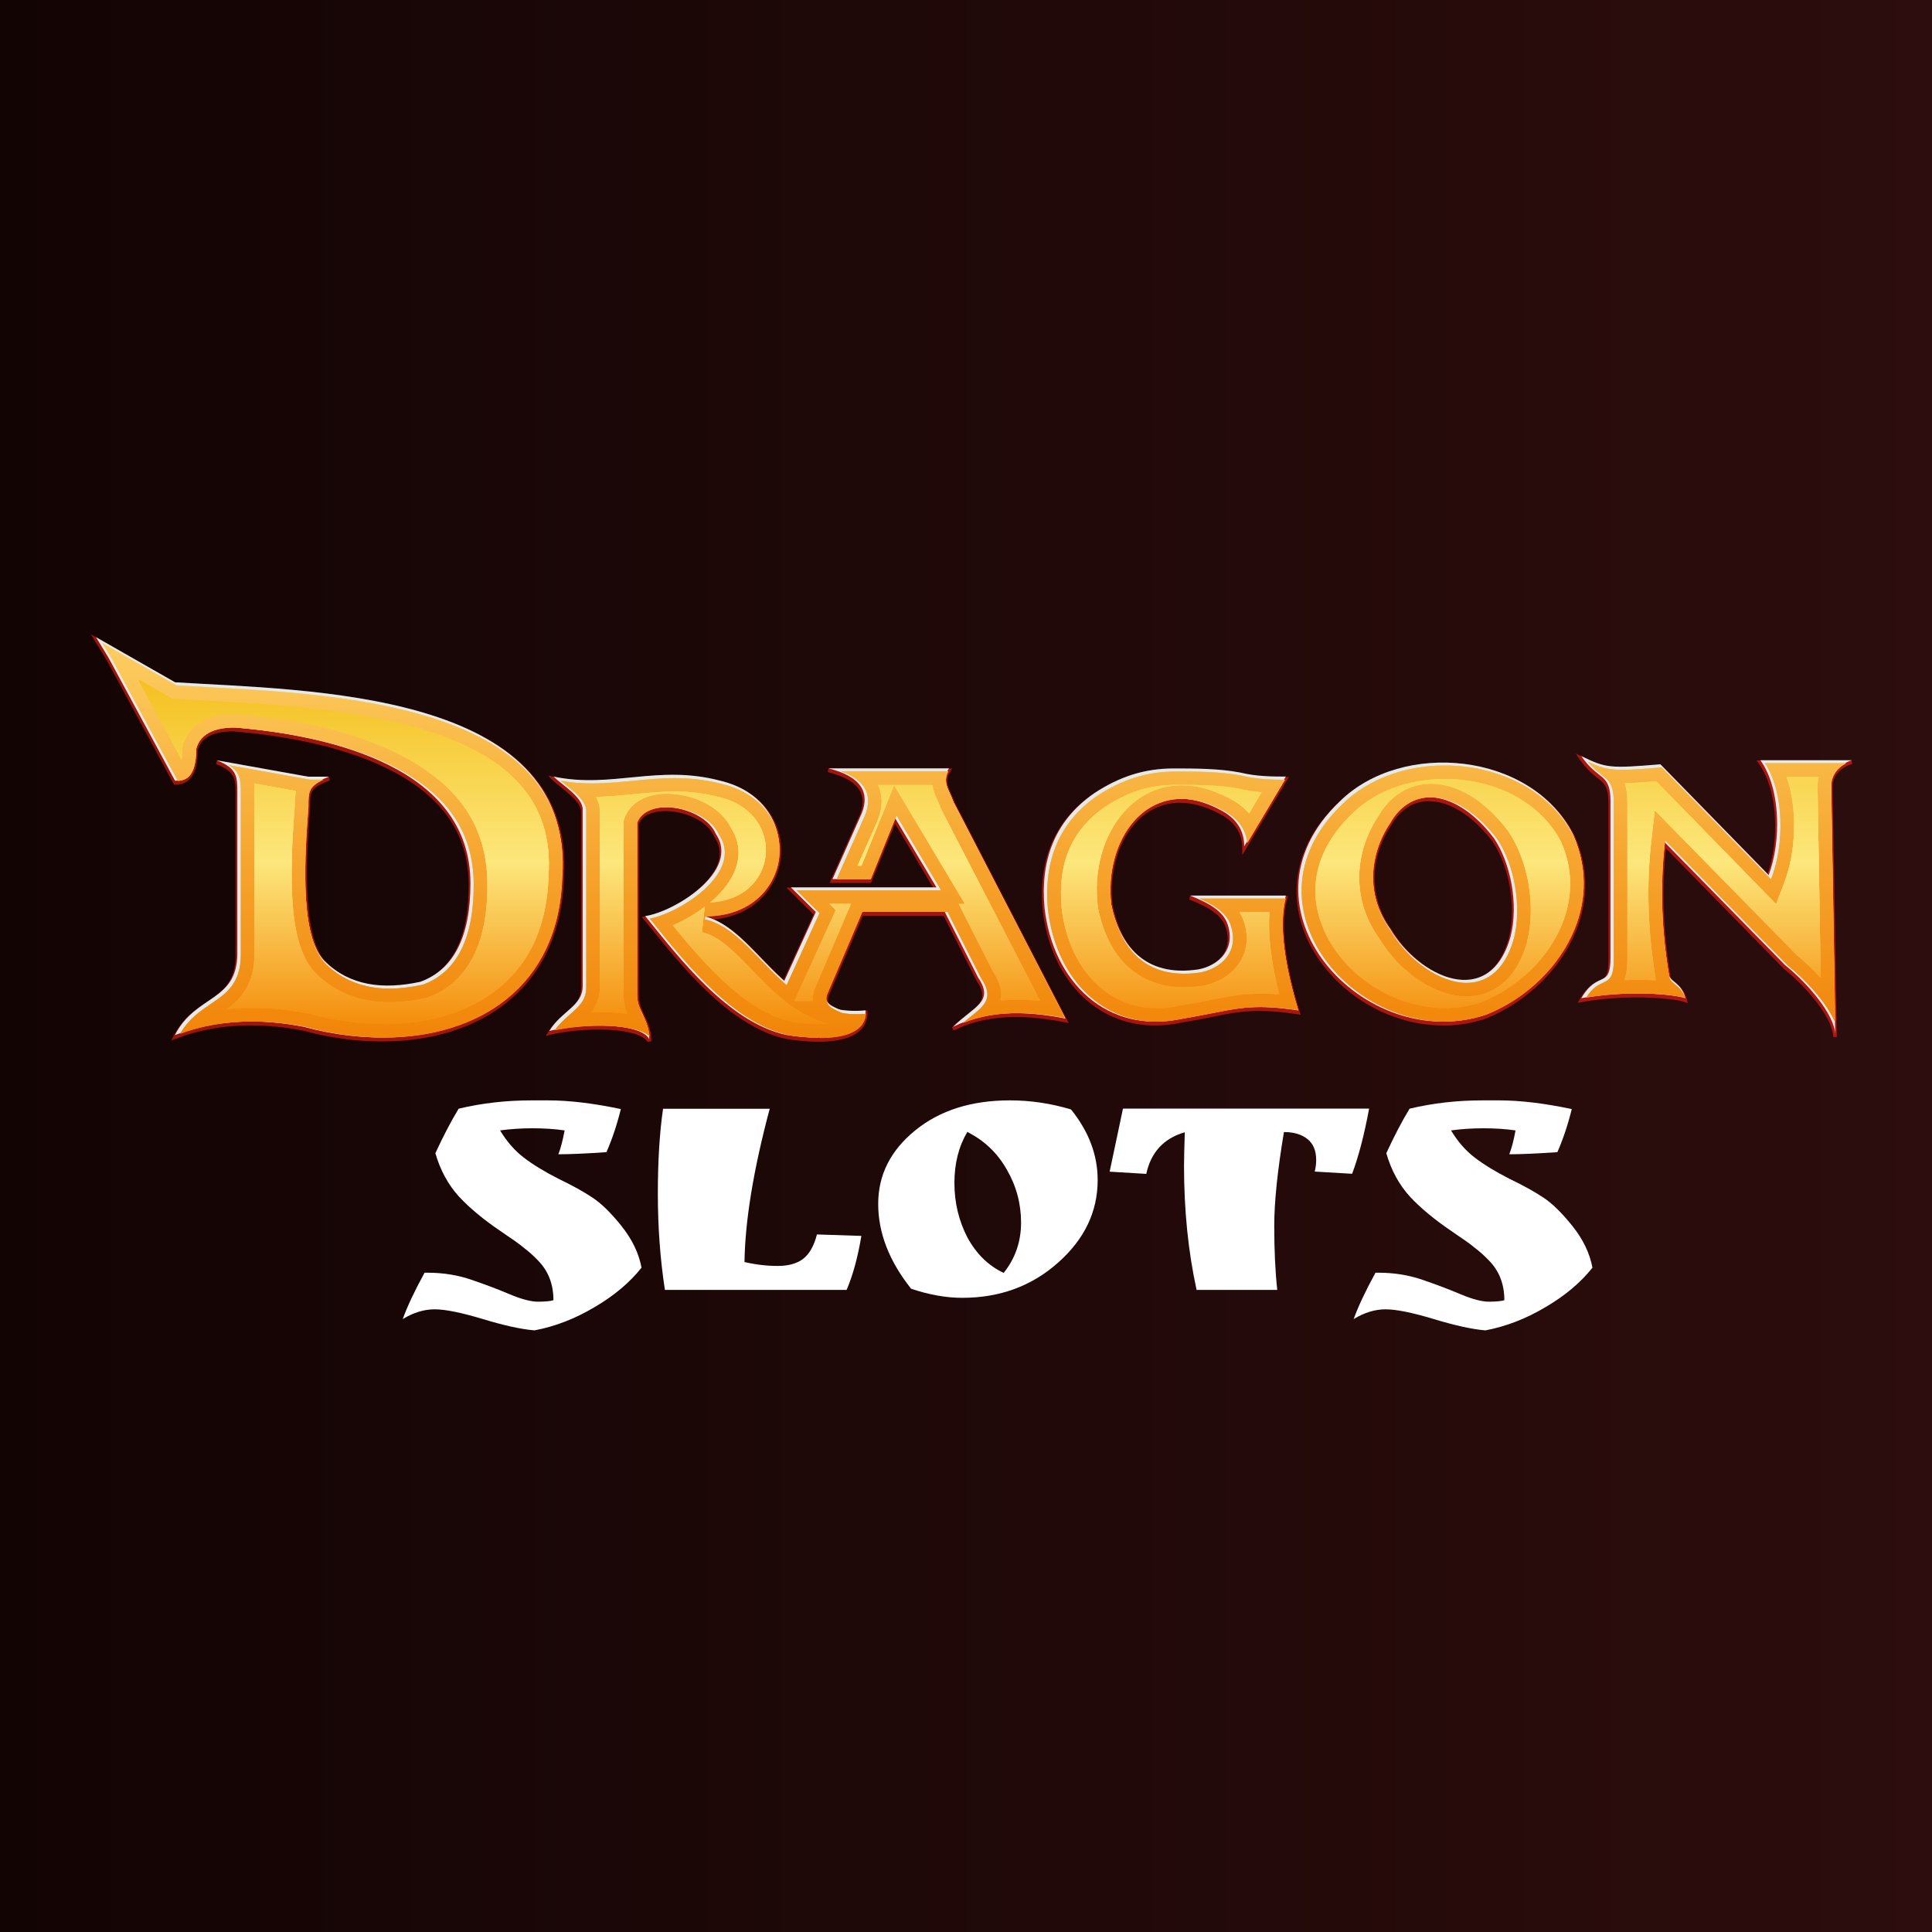 <?xml version="1.0" encoding="UTF-8"?><svg id="uuid-ad9ad867-5adf-419a-80d5-4458cb4c1966" xmlns="http://www.w3.org/2000/svg" xmlns:xlink="http://www.w3.org/1999/xlink" viewBox="0 0 200 200"><rect x="0" y="0" width="200" height="200" fill="#808080" stroke="none"/><defs><style>.uuid-02f73e50-aed5-46c5-8c91-9f90879e24ed{fill:none;}.uuid-1f5eda31-0ac8-456c-8e24-eb59180ed8b1{mix-blend-mode:color-burn;}.uuid-21ef70c2-c667-433b-a1d0-cb9d651ee968{fill:url(#uuid-a0f2fa82-321b-412d-8910-593af3e46c93);}.uuid-414c7dd9-2336-4e5f-92ef-eeabb968add5{fill:url(#uuid-d2402adc-4d84-4a72-a4cb-02346e897a99);}.uuid-e74e50fc-296f-4bbb-93ce-2cfe5186e43d{clip-path:url(#uuid-c67f45e1-1640-4415-9781-459e61b9b732);}.uuid-25297b3c-70a7-4357-b32f-eeb7b31d157a{fill:url(#uuid-83fd98b0-8574-425c-8dce-2ce01b9bcadd);}.uuid-3f983150-0af6-4e47-b1af-716793bfb7c4{fill:url(#uuid-2717942b-2f16-4267-9c99-007f83dc68f4);}.uuid-2901c44e-e119-44bf-a48b-f33ba3142881{fill:url(#uuid-771ed6b7-affe-4a43-bb6b-c22d6cfc15a8);}.uuid-a9d9432d-3767-499a-8e55-868f825576fd{fill:url(#uuid-6420ea41-ddcb-422c-a258-3d06fbae71f0);}.uuid-dba41bf0-644d-4e13-af78-1edd7bc18225{fill:url(#uuid-ea16b32c-2e7a-4e9c-a542-d51f8cd9d097);}.uuid-93f6a814-4774-4d14-b2dc-84e30e8470f8{fill:url(#uuid-11b086ea-2f8b-4896-b04d-598004257792);}.uuid-a3681efa-7175-4149-98cf-26ee19bf2096{fill:url(#uuid-893bfc21-4eb2-49a5-8ff3-70d02ae88a60);}.uuid-3e1dfe1e-711e-4931-9c3e-0e4c907effea{fill:url(#uuid-c6fcba0f-9448-4ab3-980b-a217e4ed8ebe);}.uuid-b3126b74-4be8-4b4c-94ca-19827e60a7a9{fill:url(#uuid-373234b8-ed70-4b50-ab1d-65e42fe71a15);}.uuid-7de5f03f-5de6-445e-a146-542efe279702{fill:url(#uuid-2617443a-c809-4fa7-b0ac-594e51ecd6f2);}.uuid-5d7d8ae9-4f7e-449f-b143-455c84f53f4f{isolation:isolate;}.uuid-8332ed68-8942-45a2-a78e-6a5c4619ae9d{fill:url(#uuid-8248bf05-dd26-45b9-b86f-b305f65e07b3);}.uuid-9ee3d6d9-17ec-42da-ae1a-fac76c392b6d{fill:url(#uuid-ebd7d313-96b9-4516-b46e-3e3baebba6a3);}.uuid-6af558c1-1b63-4177-af00-89ecc33f28af{fill:url(#uuid-6df4b4ae-9835-4a5c-a9fd-6922a1114360);}.uuid-10251fe0-f8dd-474a-bcb2-73386d1a6a21{fill:url(#uuid-f0fac9a2-a828-44c2-98be-261a816f6790);}.uuid-4c9f9c54-5c00-4dde-94e7-4bdfea15d434{fill:url(#uuid-91b66192-db33-4bf4-b656-1e10fa33d771);}.uuid-0200ac90-4d57-4032-8a75-315a28f5e0cb{fill:url(#uuid-13f50cf4-5189-4871-8d54-e03162000dd1);}.uuid-ec2f0f64-cbf3-4a43-b39c-c9a12266df13{fill:url(#uuid-4163be43-a9f8-452b-ac07-d3d5a1475d76);}.uuid-aa40efda-6dce-4eee-a295-afe23764f78d{fill:#fff;}.uuid-d0ae620f-419f-4071-9e4c-0f7a32419884{fill:#e4eaea;}.uuid-d3bc17f7-84d5-4910-9c00-bc809e35ed0e{fill:url(#uuid-9ec2ca90-abad-4274-a5f9-0580708a4f65);}.uuid-df0d2df0-2163-46f1-99a2-5ae3efd66805{fill:url(#uuid-1ed8c43d-09c7-47a4-9537-35146b9ae769);}.uuid-8625b3da-83d9-47d0-b77f-a91fe6923ee1{fill:url(#uuid-b561d28a-8c76-4a4b-90c6-068dcbdc666e);}.uuid-76decfe7-fc65-425d-b882-f996bbc06f7f{fill:#1d1d1e;fill-rule:evenodd;}.uuid-d61bfe35-1cfb-4db6-b103-a10cc224d366{fill:url(#uuid-cf0a02c2-db37-4cfe-87c1-1044b6f59d2c);}.uuid-0b75d0e2-041b-4c09-a64c-289d7f0bd571{fill:url(#uuid-c306c87d-9028-4ffb-a00a-b246c76f53b6);}.uuid-99c4c9b8-84e4-4032-9564-c9e62d53c181{fill:url(#uuid-d8ffacb1-56df-4e4e-a501-4ecabe510aed);}.uuid-33fba32d-414c-4f58-94ec-960ffe32daa4{fill:url(#uuid-cce3bc89-ad70-4f38-9968-b17bc75f1a46);}.uuid-07f84fb2-bd9f-449e-a34f-44a8707190b8{fill:url(#uuid-f9ce14e9-1066-46c7-a5cc-961ed173f7f9);}.uuid-ede929db-8f84-4fd4-a381-21daedac0841{fill:url(#uuid-2f7a1d3b-c4d4-4cfb-b5c0-0722e11a1757);}.uuid-b77f41ce-62c3-4c83-9b8e-89dbbce0f84e{fill:url(#uuid-1182748d-5e7b-4cf3-aa00-10c276c2b457);}.uuid-cf5cffd1-48c4-44ee-8a1f-472e98685d83{fill:url(#uuid-fbff458d-9b43-42d2-8f91-2b61d5434acf);}.uuid-6e584411-f171-49ab-8137-b39891275841{fill:url(#uuid-b87f914d-9b58-43fe-a088-b85faccb84ed);}.uuid-65db9021-38ad-4874-a772-f4cb0f58e7e2{fill:url(#uuid-9095f724-d41f-4a90-8294-c76798b5e7f5);}.uuid-9c37e4a5-7d86-411b-8a4a-46772f4415b7{fill:url(#uuid-83c2a957-c045-46ac-9c65-8cf7cbadb896);}.uuid-0a813731-5477-4ccf-a5d7-ade8d96e8ace{fill:url(#uuid-2ef5545b-c4a4-4c53-bf8a-93272c3ca991);}.uuid-275a7863-1b55-461a-924e-22dd09572b6f{fill:url(#uuid-bdecc51b-83eb-4eba-9d62-de9d15c584f1);}.uuid-bf7ab5de-7536-4dfb-b5e0-a78aa13187e8{clip-path:url(#uuid-c80689db-f4b9-4c60-b952-c8f45db8a4e2);}.uuid-140a3dfe-b2ce-4be3-99ec-1de188f48cfe{fill:url(#uuid-cd86bbc1-7cdd-421f-9e0f-084bcf2c4ee1);}.uuid-371e473d-6f2c-4361-9196-94c657603076{fill:url(#uuid-12853619-9239-4b81-8ae5-9dfe19c22897);}</style><linearGradient id="uuid-a0f2fa82-321b-412d-8910-593af3e46c93" x1="0" y1="100" x2="200" y2="100" gradientTransform="translate(0 200) scale(1 -1)" gradientUnits="userSpaceOnUse"><stop offset="0" stop-color="#130404"/><stop offset="1" stop-color="#2d0d0d"/></linearGradient><clipPath id="uuid-c80689db-f4b9-4c60-b952-c8f45db8a4e2"><rect class="uuid-02f73e50-aed5-46c5-8c91-9f90879e24ed" width="200" height="200"/></clipPath><clipPath id="uuid-c67f45e1-1640-4415-9781-459e61b9b732"><rect class="uuid-02f73e50-aed5-46c5-8c91-9f90879e24ed" x="2" y="64.69" width="208" height="74.63"/></clipPath><linearGradient id="uuid-b87f914d-9b58-43fe-a088-b85faccb84ed" x1="9.4" y1="90.87" x2="225.43" y2="90.87" gradientTransform="translate(0 2)" gradientUnits="userSpaceOnUse"><stop offset="0" stop-color="#9e1409"/><stop offset="1" stop-color="#b31512"/></linearGradient><linearGradient id="uuid-b561d28a-8c76-4a4b-90c6-068dcbdc666e" x1="9.4" y1="90.57" x2="225.43" y2="90.57" gradientTransform="translate(0 2)" gradientUnits="userSpaceOnUse"><stop offset="0" stop-color="#9e1409"/><stop offset="1" stop-color="#b31512"/></linearGradient><linearGradient id="uuid-ebd7d313-96b9-4516-b46e-3e3baebba6a3" x1="9.4" y1="90.68" x2="225.43" y2="90.68" gradientTransform="translate(0 2)" gradientUnits="userSpaceOnUse"><stop offset="0" stop-color="#9e1409"/><stop offset="1" stop-color="#b31512"/></linearGradient><linearGradient id="uuid-2617443a-c809-4fa7-b0ac-594e51ecd6f2" x1="9.4" y1="92.06" x2="225.43" y2="92.06" gradientTransform="translate(0 2)" gradientUnits="userSpaceOnUse"><stop offset="0" stop-color="#9e1409"/><stop offset="1" stop-color="#b31512"/></linearGradient><linearGradient id="uuid-2717942b-2f16-4267-9c99-007f83dc68f4" x1="9.41" y1="84.73" x2="225.44" y2="84.73" gradientTransform="translate(0 2)" gradientUnits="userSpaceOnUse"><stop offset="0" stop-color="#9e1409"/><stop offset="1" stop-color="#b31512"/></linearGradient><linearGradient id="uuid-d2402adc-4d84-4a72-a4cb-02346e897a99" x1="9.4" y1="91.11" x2="225.43" y2="91.11" gradientTransform="translate(0 2)" gradientUnits="userSpaceOnUse"><stop offset="0" stop-color="#9e1409"/><stop offset="1" stop-color="#b31512"/></linearGradient><linearGradient id="uuid-893bfc21-4eb2-49a5-8ff3-70d02ae88a60" x1="121.39" y1="59.51" x2="121.39" y2="111.72" gradientTransform="translate(0 2)" gradientUnits="userSpaceOnUse"><stop offset="0" stop-color="#ffdf75"/><stop offset="1" stop-color="#f07e00"/></linearGradient><linearGradient id="uuid-ea16b32c-2e7a-4e9c-a542-d51f8cd9d097" x1="149.35" y1="59.51" x2="149.35" y2="111.72" gradientTransform="translate(0 2)" gradientUnits="userSpaceOnUse"><stop offset="0" stop-color="#ffdf75"/><stop offset="1" stop-color="#f07e00"/></linearGradient><linearGradient id="uuid-8248bf05-dd26-45b9-b86f-b305f65e07b3" x1="177.66" y1="59.51" x2="177.66" y2="111.72" gradientTransform="translate(0 2)" gradientUnits="userSpaceOnUse"><stop offset="0" stop-color="#ffdf75"/><stop offset="1" stop-color="#f07e00"/></linearGradient><linearGradient id="uuid-6420ea41-ddcb-422c-a258-3d06fbae71f0" x1="73.53" y1="59.51" x2="73.53" y2="111.72" gradientTransform="translate(0 2)" gradientUnits="userSpaceOnUse"><stop offset="0" stop-color="#ffdf75"/><stop offset="1" stop-color="#f07e00"/></linearGradient><linearGradient id="uuid-bdecc51b-83eb-4eba-9d62-de9d15c584f1" x1="34.42" y1="59.51" x2="34.42" y2="111.72" gradientTransform="translate(0 2)" gradientUnits="userSpaceOnUse"><stop offset="0" stop-color="#ffdf75"/><stop offset="1" stop-color="#f07e00"/></linearGradient><linearGradient id="uuid-fbff458d-9b43-42d2-8f91-2b61d5434acf" x1="94.8" y1="59.51" x2="94.8" y2="111.72" gradientTransform="translate(0 2)" gradientUnits="userSpaceOnUse"><stop offset="0" stop-color="#ffdf75"/><stop offset="1" stop-color="#f07e00"/></linearGradient><linearGradient id="uuid-11b086ea-2f8b-4896-b04d-598004257792" x1="121.39" y1="55.01" x2="121.39" y2="108.92" gradientTransform="translate(0 2)" gradientUnits="userSpaceOnUse"><stop offset="0" stop-color="#ffdf75"/><stop offset="1" stop-color="#f07e00"/></linearGradient><linearGradient id="uuid-f0fac9a2-a828-44c2-98be-261a816f6790" x1="149.35" y1="55.01" x2="149.35" y2="108.92" gradientTransform="translate(0 2)" gradientUnits="userSpaceOnUse"><stop offset="0" stop-color="#ffdf75"/><stop offset="1" stop-color="#f07e00"/></linearGradient><linearGradient id="uuid-83fd98b0-8574-425c-8dce-2ce01b9bcadd" x1="177.66" y1="55.01" x2="177.66" y2="108.92" gradientTransform="translate(0 2)" gradientUnits="userSpaceOnUse"><stop offset="0" stop-color="#ffdf75"/><stop offset="1" stop-color="#f07e00"/></linearGradient><linearGradient id="uuid-1182748d-5e7b-4cf3-aa00-10c276c2b457" x1="73.53" y1="55.01" x2="73.53" y2="108.92" gradientTransform="translate(0 2)" gradientUnits="userSpaceOnUse"><stop offset="0" stop-color="#ffdf75"/><stop offset="1" stop-color="#f07e00"/></linearGradient><linearGradient id="uuid-13f50cf4-5189-4871-8d54-e03162000dd1" x1="34.42" y1="55.01" x2="34.42" y2="108.92" gradientTransform="translate(0 2)" gradientUnits="userSpaceOnUse"><stop offset="0" stop-color="#ffdf75"/><stop offset="1" stop-color="#f07e00"/></linearGradient><linearGradient id="uuid-cd86bbc1-7cdd-421f-9e0f-084bcf2c4ee1" x1="94.8" y1="55.01" x2="94.8" y2="108.92" gradientTransform="translate(0 2)" gradientUnits="userSpaceOnUse"><stop offset="0" stop-color="#ffdf75"/><stop offset="1" stop-color="#f07e00"/></linearGradient><linearGradient id="uuid-d8ffacb1-56df-4e4e-a501-4ecabe510aed" x1="121.13" y1="64.54" x2="121.13" y2="105.07" gradientTransform="translate(0 2)" gradientUnits="userSpaceOnUse"><stop offset="0" stop-color="#f3b90d"/><stop offset=".56" stop-color="#fce77c"/><stop offset="1" stop-color="#f48806"/></linearGradient><linearGradient id="uuid-cf0a02c2-db37-4cfe-87c1-1044b6f59d2c" x1="149.35" y1="64.54" x2="149.35" y2="105.07" gradientTransform="translate(0 2)" gradientUnits="userSpaceOnUse"><stop offset="0" stop-color="#f3b90d"/><stop offset=".56" stop-color="#fce77c"/><stop offset="1" stop-color="#f48806"/></linearGradient><linearGradient id="uuid-12853619-9239-4b81-8ae5-9dfe19c22897" x1="178.31" y1="64.54" x2="178.31" y2="105.07" gradientTransform="translate(0 2)" gradientUnits="userSpaceOnUse"><stop offset="0" stop-color="#f3b90d"/><stop offset=".56" stop-color="#fce77c"/><stop offset="1" stop-color="#f48806"/></linearGradient><linearGradient id="uuid-2ef5545b-c4a4-4c53-bf8a-93272c3ca991" x1="73.51" y1="64.54" x2="73.51" y2="105.07" gradientTransform="translate(0 2)" gradientUnits="userSpaceOnUse"><stop offset="0" stop-color="#f3b90d"/><stop offset=".56" stop-color="#fce77c"/><stop offset="1" stop-color="#f48806"/></linearGradient><linearGradient id="uuid-2f7a1d3b-c4d4-4cfb-b5c0-0722e11a1757" x1="35.57" y1="64.54" x2="35.57" y2="105.07" gradientTransform="translate(0 2)" gradientUnits="userSpaceOnUse"><stop offset="0" stop-color="#f3b90d"/><stop offset=".56" stop-color="#fce77c"/><stop offset="1" stop-color="#f48806"/></linearGradient><linearGradient id="uuid-c306c87d-9028-4ffb-a00a-b246c76f53b6" x1="94.96" y1="64.54" x2="94.96" y2="105.07" gradientTransform="translate(0 2)" gradientUnits="userSpaceOnUse"><stop offset="0" stop-color="#f3b90d"/><stop offset=".56" stop-color="#fce77c"/><stop offset="1" stop-color="#f48806"/></linearGradient><linearGradient id="uuid-f9ce14e9-1066-46c7-a5cc-961ed173f7f9" x1="121.13" y1="64.54" x2="121.13" y2="105.07" gradientTransform="translate(0 2)" gradientUnits="userSpaceOnUse"><stop offset="0" stop-color="#f3b90d"/><stop offset=".56" stop-color="#fce77c"/><stop offset="1" stop-color="#f48806"/></linearGradient><linearGradient id="uuid-6df4b4ae-9835-4a5c-a9fd-6922a1114360" x1="149.35" y1="64.54" x2="149.35" y2="105.07" gradientTransform="translate(0 2)" gradientUnits="userSpaceOnUse"><stop offset="0" stop-color="#f3b90d"/><stop offset=".56" stop-color="#fce77c"/><stop offset="1" stop-color="#f48806"/></linearGradient><linearGradient id="uuid-771ed6b7-affe-4a43-bb6b-c22d6cfc15a8" x1="178.31" y1="64.54" x2="178.31" y2="105.07" gradientTransform="translate(0 2)" gradientUnits="userSpaceOnUse"><stop offset="0" stop-color="#f3b90d"/><stop offset=".56" stop-color="#fce77c"/><stop offset="1" stop-color="#f48806"/></linearGradient><linearGradient id="uuid-1ed8c43d-09c7-47a4-9537-35146b9ae769" x1="73.51" y1="64.54" x2="73.51" y2="105.07" gradientTransform="translate(0 2)" gradientUnits="userSpaceOnUse"><stop offset="0" stop-color="#f3b90d"/><stop offset=".56" stop-color="#fce77c"/><stop offset="1" stop-color="#f48806"/></linearGradient><linearGradient id="uuid-4163be43-a9f8-452b-ac07-d3d5a1475d76" x1="35.57" y1="64.54" x2="35.57" y2="105.07" gradientTransform="translate(0 2)" gradientUnits="userSpaceOnUse"><stop offset="0" stop-color="#f3b90d"/><stop offset=".56" stop-color="#fce77c"/><stop offset="1" stop-color="#f48806"/></linearGradient><linearGradient id="uuid-9ec2ca90-abad-4274-a5f9-0580708a4f65" x1="94.96" y1="64.54" x2="94.96" y2="105.07" gradientTransform="translate(0 2)" gradientUnits="userSpaceOnUse"><stop offset="0" stop-color="#f3b90d"/><stop offset=".56" stop-color="#fce77c"/><stop offset="1" stop-color="#f48806"/></linearGradient><linearGradient id="uuid-83c2a957-c045-46ac-9c65-8cf7cbadb896" x1="121.13" y1="64.54" x2="121.13" y2="105.07" gradientTransform="translate(0 2)" gradientUnits="userSpaceOnUse"><stop offset="0" stop-color="#f3b90d"/><stop offset=".56" stop-color="#fce77c"/><stop offset="1" stop-color="#f48806"/></linearGradient><linearGradient id="uuid-cce3bc89-ad70-4f38-9968-b17bc75f1a46" x1="149.35" y1="64.54" x2="149.35" y2="105.07" gradientTransform="translate(0 2)" gradientUnits="userSpaceOnUse"><stop offset="0" stop-color="#f3b90d"/><stop offset=".56" stop-color="#fce77c"/><stop offset="1" stop-color="#f48806"/></linearGradient><linearGradient id="uuid-c6fcba0f-9448-4ab3-980b-a217e4ed8ebe" x1="178.31" y1="64.54" x2="178.31" y2="105.07" gradientTransform="translate(0 2)" gradientUnits="userSpaceOnUse"><stop offset="0" stop-color="#f3b90d"/><stop offset=".56" stop-color="#fce77c"/><stop offset="1" stop-color="#f48806"/></linearGradient><linearGradient id="uuid-91b66192-db33-4bf4-b656-1e10fa33d771" x1="73.51" y1="64.54" x2="73.51" y2="105.07" gradientTransform="translate(0 2)" gradientUnits="userSpaceOnUse"><stop offset="0" stop-color="#f3b90d"/><stop offset=".56" stop-color="#fce77c"/><stop offset="1" stop-color="#f48806"/></linearGradient><linearGradient id="uuid-373234b8-ed70-4b50-ab1d-65e42fe71a15" x1="35.57" y1="64.54" x2="35.57" y2="105.07" gradientTransform="translate(0 2)" gradientUnits="userSpaceOnUse"><stop offset="0" stop-color="#f3b90d"/><stop offset=".56" stop-color="#fce77c"/><stop offset="1" stop-color="#f48806"/></linearGradient><linearGradient id="uuid-9095f724-d41f-4a90-8294-c76798b5e7f5" x1="94.96" y1="64.54" x2="94.96" y2="105.07" gradientTransform="translate(0 2)" gradientUnits="userSpaceOnUse"><stop offset="0" stop-color="#f3b90d"/><stop offset=".56" stop-color="#fce77c"/><stop offset="1" stop-color="#f48806"/></linearGradient></defs><g class="uuid-5d7d8ae9-4f7e-449f-b143-455c84f53f4f"><g id="uuid-97ba8a1d-5545-41a0-a7fa-5de92fcd69e0"><rect class="uuid-21ef70c2-c667-433b-a1d0-cb9d651ee968" width="200" height="200"/><g class="uuid-bf7ab5de-7536-4dfb-b5e0-a78aa13187e8"><g class="uuid-e74e50fc-296f-4bbb-93ce-2cfe5186e43d"><path class="uuid-76decfe7-fc65-425d-b882-f996bbc06f7f" d="M126.22,83.8c1.72.85,2.58,2.12,2.58,3.82l4.31-7.22c-1.29,0-3.02,0-4.74-.42-2.15-.42-4.74-.42-6.89-.42-3.02,0-5.6.85-8.18,2.55-4.31,2.97-5.6,7.22-5.17,11.89.86,7.64,6.46,13.16,14.21,11.46,5.17-.85,6.46-1.7,12.06-.85-1.29-4.25-2.15-8.92-1.29-11.89h-9.91c2.15.85,3.45,1.7,3.88,2.97.86,2.55-.86,4.25-3.02,4.67-5.6.85-8.18-2.55-9.04-6.79-.86-6.79,3.88-13.59,11.2-9.77h0Z"/><path class="uuid-76decfe7-fc65-425d-b882-f996bbc06f7f" d="M138.71,82.95c-11.63,11.04,2.58,26.33,15.07,22.08,7.32-2.97,12.49-11.04,9.05-18.68-4.31-8.49-17.66-9.77-24.12-3.4ZM143.88,96.11c-2.15-2.97-2.58-7.22,0-11.04,2.15-3.82,6.89-3.4,10.77,1.7,1.72,2.55,2.58,6.79,1.72,10.19-2.15,7.64-9.48,4.25-12.49-.85h0Z"/><path class="uuid-76decfe7-fc65-425d-b882-f996bbc06f7f" d="M171.88,79.12c-5.17.42-5.6.42-8.18-.85,1.72,2.55,3.02,1.7,3.02,4.67v16.14c0,3.4-1.29,1.27-3.02,4.25,4.74-.85,9.48-.42,10.77,0-.43-1.7-1.72-1.7-1.72-2.55-.86-5.1-.86-9.77-.43-13.59l12.49,12.74c2.15,1.7,5.17,5.1,5.17,7.22l-.43-25.9c0-1.27.86-2.12,2.15-2.55h-9.47c2.15,2.97,2.15,8.49.86,11.89l-11.2-11.46h-.01Z"/><path class="uuid-76decfe7-fc65-425d-b882-f996bbc06f7f" d="M65.93,85.07c.86-2.55,6.89-1.7,8.18,1.27,2.58,3.82-4.31,8.07-7.32,8.49,3.45,4.25,8.61,11.04,14.64,12.31,2.58.42,8.18.85,8.18-2.55-8.61.85-11.2-8.49-16.8-9.77,9.48,0,10.77-11.89,1.72-14.01-6.46-1.7-11.2.85-17.23-.42.86.85,3.02,2.12,3.02,3.4v18.26c0,2.12-2.15,2.55-3.45,4.67,3.45-.85,9.48-.85,10.34.85,0-2.12-1.29-2.97-1.29-4.67v-17.83h.01Z"/><path class="uuid-76decfe7-fc65-425d-b882-f996bbc06f7f" d="M31.47,106.3c12.49,3.4,26.27-.85,26.7-15.71,1.29-19.11-26.27-19.11-40.05-19.96l-8.18-4.67,1.29,2.12,6.89,12.74c1.29,0,2.15-.85,2.15-3.4.43-1.7,2.15-2.12,3.88-2.12,10.34.85,24.55,4.25,24.55,16.14,0,5.52-1.72,8.92-5.17,10.19-3.88.85-7.32.42-9.91-2.12-2.58-2.55-2.15-10.62-1.72-16.14,0-1.7,0-2.12,2.15-2.97h-2.15l-9.48-1.7c2.15.85,2.15,1.7,2.15,3.4v16.56c0,5.1-4.31,4.25-6.46,8.49,4.31-1.7,9.04-1.7,13.35-.85h0Z"/><path class="uuid-76decfe7-fc65-425d-b882-f996bbc06f7f" d="M92.63,84.64l4.31,7.22h-15.07l2.58,2.55-3.88,8.49-1.72,2.12h9.04c-1.29-.85-3.02-.85-2.15-2.55l3.45-8.07h8.61l3.45,6.79c1.72,2.55-.43,2.97-2.58,5.1,3.45-1.7,7.32-1.7,11.63-.85l-11.63-22.5c-.43-1.27-1.29-2.12-.43-3.4h-12.49c3.45.85,4.31,2.55,3.45,4.67l-3.02,6.79h3.88l2.58-6.37h0Z"/><rect class="uuid-02f73e50-aed5-46c5-8c91-9f90879e24ed" x="5.05" y="61.89" width="192.24" height="51.66"/><rect class="uuid-02f73e50-aed5-46c5-8c91-9f90879e24ed" x="8.6" y="64.22" width="179.94" height="45.44"/><path class="uuid-6e584411-f171-49ab-8137-b39891275841" d="M119.59,106.16c-3.08,0-5.83-1.19-7.95-3.43-2.01-2.13-3.32-5.15-3.7-8.51-.49-5.27,1.28-9.32,5.25-12.06,2.68-1.76,5.31-2.58,8.29-2.58,2.12,0,4.76,0,6.93.43h0c1.7.42,3.43.42,4.69.42h.33l-4.83,8.09v-.69c0-1.64-.81-2.83-2.48-3.65-1.38-.72-2.72-1.08-3.97-1.08-1.79,0-3.4.74-4.66,2.15-1.82,2.04-2.7,5.3-2.29,8.51.63,3.09,2.39,6.77,7.2,6.77.51,0,1.06-.04,1.62-.13,1.21-.24,2.19-.87,2.69-1.73.45-.77.51-1.7.17-2.7-.38-1.13-1.47-1.95-3.77-2.86l.07-.36h10.16l-.07.24c-.93,3.19.19,8.17,1.29,11.78l.09.28-.3-.05c-1.57-.24-2.84-.35-3.99-.35-1.78,0-3.1.26-4.93.63-.88.18-1.87.37-3.07.57-.95.21-1.89.31-2.79.31h.02Z"/><path class="uuid-8625b3da-83d9-47d0-b77f-a91fe6923ee1" d="M149.38,106.16c-2.98,0-6.05-.97-8.66-2.72-2.55-1.72-4.55-4.11-5.61-6.72-.91-2.22-1.13-4.57-.64-6.8.54-2.49,1.93-4.81,4.12-6.88,2.62-2.58,6.55-4.06,10.78-4.06,2.83,0,5.57.65,7.93,1.88,2.53,1.32,4.5,3.27,5.7,5.63h0c1.43,3.18,1.48,6.61.14,9.91-1.6,3.94-5.07,7.31-9.29,9.03h0c-1.44.49-2.94.74-4.47.74h.01ZM147.94,82.93c-1.62,0-3,.87-3.89,2.45h0c-2.34,3.47-2.34,7.61,0,10.84h0c1.8,3.04,4.98,5.25,7.56,5.25,2.2,0,3.78-1.5,4.58-4.34.8-3.17.09-7.39-1.69-10.03-2.01-2.64-4.4-4.16-6.56-4.16h0Z"/><path class="uuid-9ee3d6d9-17ec-42da-ae1a-fac76c392b6d" d="M189.77,107.29c-.07-2.09-3.08-5.41-5.1-7h0l-12.22-12.47c-.44,4.21-.27,8.74.47,13.14v.04c0,.28.17.43.51.71.4.33.96.79,1.21,1.8l.08.33-.33-.11c-.7-.23-2.56-.48-4.96-.48-1.96,0-3.93.17-5.71.49l-.4.07.2-.35c.8-1.37,1.52-1.71,2.05-1.95.61-.28.94-.43.94-2.2v-16.14c0-1.73-.42-2.07-1.19-2.68-.5-.39-1.11-.88-1.79-1.89l-.4-.59.64.31c1.6.79,2.35,1.08,3.99,1.08.94,0,2.18-.1,4.09-.25h.09l11.05,11.3c1.17-3.35,1.14-8.56-.94-11.43l-.21-.3h9.84l.06.36c-.92.3-2.02.96-2.02,2.37l.43,25.82v.08h-.38v-.07h0Z"/><path class="uuid-7de5f03f-5de6-445e-a146-542efe279702" d="M67.05,107.88c-.41-.8-2.36-1.3-5.11-1.3-1.74,0-3.61.21-5.01.55l-.44.11.24-.39c.54-.89,1.23-1.49,1.84-2.02.88-.77,1.58-1.38,1.58-2.56v-18.26c0-.85-1.15-1.77-2.07-2.51-.34-.27-.66-.53-.89-.76l-.45-.45.63.13c1.17.25,2.39.37,3.71.37,1.43,0,2.85-.14,4.22-.27,1.41-.14,2.86-.28,4.36-.28,1.76,0,3.37.2,4.94.61,2.16.51,3.88,1.6,4.99,3.17,1,1.41,1.44,3.13,1.23,4.85-.35,2.94-2.63,5.9-6.95,6.31,1.86.76,3.39,2.36,5.01,4.04,2.59,2.68,5.26,5.46,9.65,5.46.35,0,.71-.02,1.07-.05l.21-.02v.21c0,1.97-1.76,3.02-5.1,3.02-1.29,0-2.51-.16-3.3-.29h0c-2.54-.54-5.14-2.07-7.94-4.67-2.38-2.21-4.49-4.83-6.19-6.93-.22-.27-.42-.53-.63-.77l-.21-.26.33-.05c2.18-.31,6.25-2.61,7.41-5.16.49-1.08.42-2.11-.22-3.05h0v-.03c-.75-1.73-3.17-2.67-5.07-2.67-1.42,0-2.45.5-2.75,1.35v17.8c0,.76.28,1.35.57,1.98.34.71.72,1.53.72,2.69l-.36.08h0l-.02.02Z"/><path class="uuid-3f983150-0af6-4e47-b1af-716793bfb7c4" d="M39.5,107.81c-2.65,0-5.37-.37-8.07-1.11-1.86-.37-3.7-.55-5.47-.55-2.81,0-5.42.47-7.77,1.39l-.46.18.22-.44c.94-1.85,2.29-2.76,3.48-3.57,1.59-1.08,2.96-2.01,2.96-4.84v-16.56c0-1.66,0-2.42-2.03-3.22l.1-.36,9.46,1.7h2.14l.07.36c-2.03.8-2.03,1.11-2.03,2.8h0c-.31,4-1.04,13.33,1.67,16,1.68,1.66,3.77,2.47,6.38,2.47,1.03,0,2.15-.13,3.34-.39,3.34-1.24,5.03-4.61,5.03-10.01s-2.79-9.27-8.3-12.04c-5.07-2.55-11.54-3.53-16.07-3.91-2.1,0-3.34.66-3.68,1.96,0,2.4-.77,3.56-2.34,3.56h-.11l-6.94-12.83-1.67-2.74,8.78,5.01c.97.06,2,.11,3.1.17,5.36.29,12.03.64,18.22,1.89,7.3,1.48,12.35,3.86,15.43,7.3,2.57,2.87,3.73,6.5,3.44,10.79-.08,2.84-.66,5.41-1.71,7.63-.98,2.08-2.39,3.86-4.17,5.3-3.31,2.66-7.79,4.06-12.98,4.06h-.02Z"/><path class="uuid-414c7dd9-2336-4e5f-92ef-eeabb968add5" d="M98.53,106.38c.54-.53,1.08-.96,1.55-1.33,1.43-1.13,2.21-1.75,1.01-3.53h0l-3.4-6.71h-8.37l-3.4,7.96h0c-.2.4-.26.71-.17.94.13.36.61.57,1.16.81.35.15.74.33,1.1.56l.52.34h-10.07l1.95-2.41,3.81-8.35-2.82-2.78h15.2l-3.94-6.61-2.49,6.13h-4.29l3.13-7.06c.38-.93.39-1.73.05-2.4-.47-.9-1.6-1.58-3.36-2.01l.05-.37h12.84l-.2.29c-.59.87-.29,1.52.08,2.34.13.28.26.56.37.88l11.8,22.84-.38-.08c-1.89-.37-3.56-.55-5.09-.55-2.42,0-4.52.45-6.41,1.39l-.22-.3h-.01Z"/><path class="uuid-d0ae620f-419f-4071-9e4c-0f7a32419884" d="M126.22,83.79c1.72.85,2.58,2.12,2.58,3.82l4.31-7.22c-1.29,0-3.02,0-4.74-.42-2.15-.42-4.74-.42-6.89-.42-3.02,0-5.6.85-8.18,2.55-4.31,2.97-5.6,7.22-5.17,11.89.86,7.64,6.46,13.16,14.21,11.46,5.17-.85,6.46-1.7,12.06-.85-1.29-4.25-2.15-8.92-1.29-11.89h-9.91c2.15.85,3.45,1.7,3.88,2.97.86,2.55-.86,4.25-3.02,4.67-5.6.85-8.18-2.55-9.04-6.79-.86-6.79,3.88-13.59,11.2-9.77h0Z"/><path class="uuid-d0ae620f-419f-4071-9e4c-0f7a32419884" d="M138.71,82.95c-11.63,11.04,2.58,26.33,15.07,22.08,7.32-2.97,12.49-11.04,9.05-18.68-4.31-8.49-17.66-9.77-24.12-3.4ZM143.88,96.11c-2.15-2.97-2.58-7.22,0-11.04,2.15-3.82,6.89-3.4,10.77,1.7,1.72,2.55,2.58,6.79,1.72,10.19-2.15,7.64-9.48,4.25-12.49-.85h0Z"/><path class="uuid-d0ae620f-419f-4071-9e4c-0f7a32419884" d="M171.88,79.12c-5.17.42-5.6.42-8.18-.85,1.72,2.55,3.02,1.7,3.02,4.67v16.14c0,3.4-1.29,1.27-3.02,4.25,4.74-.85,9.48-.42,10.77,0-.43-1.7-1.72-1.7-1.72-2.55-.86-5.1-.86-9.77-.43-13.59l12.49,12.74c2.15,1.7,5.17,5.1,5.17,7.22l-.43-25.9c0-1.27.86-2.12,2.15-2.55h-9.47c2.15,2.97,2.15,8.49.86,11.89l-11.2-11.46h-.01Z"/><path class="uuid-d0ae620f-419f-4071-9e4c-0f7a32419884" d="M65.93,85.07c.86-2.55,6.89-1.7,8.18,1.27,2.58,3.82-4.31,8.07-7.32,8.49,3.45,4.25,8.61,11.04,14.64,12.31,2.58.42,8.18.85,8.18-2.55-8.61.85-11.2-8.49-16.8-9.77,9.48,0,10.77-11.89,1.72-14.01-6.46-1.7-11.2.85-17.23-.42.86.85,3.02,2.12,3.02,3.4v18.26c0,2.12-2.15,2.55-3.45,4.67,3.45-.85,9.48-.85,10.34.85,0-2.12-1.29-2.97-1.29-4.67v-17.83h.01Z"/><path class="uuid-d0ae620f-419f-4071-9e4c-0f7a32419884" d="M31.47,106.3c12.49,3.4,26.27-.85,26.7-15.71,1.29-19.11-26.27-19.11-40.05-19.96l-8.18-4.67,1.29,2.12,6.89,12.74c1.29,0,2.15-.85,2.15-3.4.43-1.7,2.15-2.12,3.88-2.12,10.34.85,24.55,4.25,24.55,16.14,0,5.52-1.72,8.92-5.17,10.19-3.88.85-7.32.42-9.91-2.12-2.58-2.55-2.15-10.62-1.72-16.14,0-1.7,0-2.12,2.15-2.97h-2.15l-9.48-1.7c2.15.85,2.15,1.7,2.15,3.4v16.56c0,5.1-4.31,4.25-6.46,8.49,4.31-1.7,9.04-1.7,13.35-.85h0Z"/><path class="uuid-d0ae620f-419f-4071-9e4c-0f7a32419884" d="M92.63,84.64l4.31,7.22h-15.07l2.58,2.55-3.88,8.49-1.72,2.12h9.04c-1.29-.85-3.02-.85-2.15-2.55l3.45-8.07h8.61l3.45,6.79c1.72,2.55-.43,2.97-2.58,5.1,3.45-1.7,7.32-1.7,11.63-.85l-11.63-22.5c-.43-1.27-1.29-2.12-.43-3.4h-12.49c3.45.85,4.31,2.55,3.45,4.67l-3.02,6.79h3.88l2.58-6.37h0Z"/><path class="uuid-a3681efa-7175-4149-98cf-26ee19bf2096" d="M119.78,105.76c-2.99,0-5.64-1.15-7.69-3.32-1.96-2.08-3.24-5.03-3.61-8.31-.47-5.13,1.24-9.08,5.1-11.74,2.61-1.72,5.19-2.52,8.09-2.52,2.1,0,4.72,0,6.86.42,1.61.4,3.24.43,4.49.43l-3.9,6.54c-.16-1.5-1.05-2.65-2.64-3.44-1.42-.74-2.81-1.12-4.13-1.12-1.89,0-3.59.78-4.92,2.26-1.89,2.11-2.8,5.48-2.38,8.78h0c.65,3.23,2.49,7.06,7.54,7.06.53,0,1.1-.04,1.68-.13,1.31-.26,2.38-.95,2.94-1.9.5-.85.57-1.88.2-2.98-.37-1.1-1.33-1.93-3.24-2.77h8.92c-.83,3.2.21,7.98,1.28,11.54-1.48-.22-2.69-.32-3.79-.32-1.81,0-3.22.28-5,.63-.88.17-1.87.37-3.07.57h0c-.92.2-1.84.31-2.72.31h-.01Z"/><path class="uuid-dba41bf0-644d-4e13-af78-1edd7bc18225" d="M149.56,105.75c-2.91,0-5.91-.94-8.46-2.66-2.5-1.68-4.45-4.01-5.49-6.57-.88-2.16-1.1-4.44-.62-6.6.53-2.42,1.88-4.68,4.02-6.71,2.56-2.52,6.4-3.97,10.54-3.97,2.77,0,5.46.64,7.77,1.84,2.47,1.29,4.39,3.18,5.55,5.48,1.39,3.08,1.44,6.42.13,9.63-1.56,3.85-4.96,7.16-9.09,8.83-1.4.48-2.87.72-4.36.72h0ZM143.94,96.35c1.85,3.13,5.16,5.4,7.86,5.4,1.65,0,3.85-.8,4.92-4.59.83-3.26.09-7.6-1.74-10.32h0c-2.08-2.74-4.57-4.31-6.84-4.31-1.75,0-3.23.93-4.19,2.62-2.41,3.57-2.41,7.87,0,11.21h0Z"/><path class="uuid-8332ed68-8942-45a2-a78e-6a5c4619ae9d" d="M189.97,105.84c-.86-2.06-3.16-4.52-4.88-5.87l-12.71-12.97-.04.33c-.49,4.34-.34,9.05.43,13.62,0,.44.31.69.63.96.35.29.77.64,1.02,1.35-.87-.21-2.62-.42-4.79-.42-1.85,0-3.72.15-5.43.43.67-1.04,1.25-1.3,1.72-1.52.75-.35,1.14-.61,1.14-2.51v-16.14c0-1.9-.52-2.31-1.32-2.94-.39-.31-.85-.67-1.36-1.31,1.28.61,2.07.84,3.58.84.94,0,2.16-.09,4.05-.25l11.32,11.59.09-.23c1.26-3.32,1.33-8.69-.71-11.79h8.4c-1,.53-1.54,1.36-1.54,2.39l.41,24.44h-.01Z"/><path class="uuid-a9d9432d-3767-499a-8e55-868f825576fd" d="M84.89,107.43c-1.33,0-2.61-.18-3.24-.28-2.47-.52-5.02-2.02-7.77-4.58-2.36-2.2-4.46-4.8-6.15-6.9-.16-.19-.31-.38-.46-.57,2.29-.45,6.21-2.67,7.41-5.31.54-1.19.46-2.33-.24-3.37-.82-1.86-3.38-2.86-5.38-2.86-1.59,0-2.75.6-3.09,1.62v17.88c0,.84.29,1.46.61,2.13.29.61.58,1.23.66,2.07-1.08-.97-3.85-1.08-5.09-1.08-1.61,0-3.34.18-4.72.47.48-.67,1.05-1.17,1.56-1.62.91-.8,1.7-1.48,1.7-2.81v-18.26c0-1.02-1.22-1.99-2.19-2.77-.16-.13-.31-.25-.45-.36,1.02.18,2.08.27,3.22.27,1.45,0,2.87-.14,4.25-.27,1.4-.14,2.85-.28,4.33-.28,1.73,0,3.31.2,4.85.6,2.08.49,3.74,1.54,4.79,3.03.95,1.34,1.36,2.98,1.17,4.62-.36,3.01-2.86,6.06-7.65,6.06l-.04.31c2.22.51,3.98,2.33,5.84,4.26,2.51,2.61,5.36,5.56,9.9,5.56.3,0,.61-.01.92-.04-.13,2.06-2.64,2.5-4.75,2.5h0v-.02Z"/><path class="uuid-275a7863-1b55-461a-924e-22dd09572b6f" d="M39.69,107.4c-2.63,0-5.31-.37-7.99-1.1h-.01c-1.89-.37-3.75-.56-5.54-.56-2.7,0-5.22.43-7.5,1.27.88-1.52,2.04-2.31,3.17-3.08,1.6-1.08,3.11-2.11,3.11-5.12v-16.56c0-1.4,0-2.28-1.23-3.04l8.38,1.5h1.4c-1.55.73-1.55,1.3-1.55,2.81-.52,6.66-.72,13.8,1.77,16.25,1.73,1.7,3.96,2.57,6.63,2.57,1.06,0,2.21-.14,3.42-.4h.02c3.5-1.29,5.27-4.77,5.27-10.34s-2.85-9.51-8.48-12.35c-5.12-2.58-11.64-3.57-16.21-3.94h-.01c-2.3,0-3.65.75-4.03,2.24v.04c0,2.8-1.06,3.21-1.9,3.24l-6.85-12.66-.98-1.61,7.69,4.39h.04c.98.06,2.03.12,3.14.18,5.35.29,12.01.64,18.17,1.89,7.22,1.46,12.21,3.81,15.24,7.19,2.51,2.8,3.64,6.34,3.35,10.53-.08,2.8-.65,5.32-1.68,7.5-.96,2.03-2.33,3.77-4.08,5.18-3.24,2.61-7.66,3.99-12.76,3.99h0Z"/><path class="uuid-cf5cffd1-48c4-44ee-8a1f-472e98685d83" d="M99.67,105.91c.28-.24.55-.45.81-.66,1.43-1.13,2.46-1.95,1.09-3.98l-3.48-6.87h-8.82l-3.48,8.16c-.24.48-.31.87-.19,1.2.18.49.72.73,1.35,1.01.18.08.36.16.55.25h-8.12l1.53-1.89,3.93-8.61-2.39-2.36h14.97l-4.61-7.73-2.66,6.57h-3.53l2.92-6.58c.42-1.03.43-1.94.04-2.7-.41-.79-1.27-1.43-2.55-1.88h11.14c-.49.92-.15,1.65.2,2.43.13.27.25.55.36.86h0l11.49,22.24c-1.78-.34-3.37-.5-4.84-.5-2.1,0-3.97.34-5.67,1.02h0l-.04.02Z"/><g class="uuid-1f5eda31-0ac8-456c-8e24-eb59180ed8b1"><path class="uuid-93f6a814-4774-4d14-b2dc-84e30e8470f8" d="M119.78,105.76c-2.99,0-5.64-1.15-7.69-3.32-1.96-2.08-3.24-5.03-3.61-8.31-.47-5.13,1.24-9.08,5.1-11.74,2.61-1.72,5.19-2.52,8.09-2.52,2.1,0,4.72,0,6.86.42,1.61.4,3.24.43,4.49.43l-3.9,6.54c-.16-1.5-1.05-2.65-2.64-3.44-1.42-.74-2.81-1.12-4.13-1.12-1.89,0-3.59.78-4.92,2.26-1.89,2.11-2.8,5.48-2.38,8.78h0c.65,3.23,2.49,7.06,7.54,7.06.53,0,1.1-.04,1.68-.13,1.31-.26,2.38-.95,2.94-1.9.5-.85.57-1.88.2-2.98-.37-1.1-1.33-1.93-3.24-2.77h8.92c-.83,3.2.21,7.98,1.28,11.54-1.48-.22-2.69-.32-3.79-.32-1.81,0-3.22.28-5,.63-.88.17-1.87.37-3.07.57h0c-.92.2-1.84.31-2.72.31h-.01Z"/><path class="uuid-10251fe0-f8dd-474a-bcb2-73386d1a6a21" d="M149.56,105.75c-2.91,0-5.91-.94-8.46-2.66-2.5-1.68-4.45-4.01-5.49-6.57-.88-2.16-1.1-4.44-.62-6.6.53-2.42,1.88-4.68,4.02-6.71,2.56-2.52,6.4-3.97,10.54-3.97,2.77,0,5.46.64,7.77,1.84,2.47,1.29,4.39,3.18,5.55,5.48,1.39,3.08,1.44,6.42.13,9.63-1.56,3.85-4.96,7.16-9.09,8.83-1.4.48-2.87.72-4.36.72h0ZM143.94,96.35c1.85,3.13,5.16,5.4,7.86,5.4,1.65,0,3.85-.8,4.92-4.59.83-3.26.09-7.6-1.74-10.32h0c-2.08-2.74-4.57-4.31-6.84-4.31-1.75,0-3.23.93-4.19,2.62-2.41,3.57-2.41,7.87,0,11.21h0Z"/><path class="uuid-25297b3c-70a7-4357-b32f-eeb7b31d157a" d="M189.97,105.84c-.86-2.06-3.16-4.52-4.88-5.87l-12.71-12.97-.04.33c-.49,4.34-.34,9.05.43,13.62,0,.44.31.69.63.96.35.29.77.64,1.02,1.35-.87-.21-2.62-.42-4.79-.42-1.85,0-3.72.15-5.43.43.67-1.04,1.25-1.3,1.72-1.52.75-.35,1.14-.61,1.14-2.51v-16.14c0-1.9-.52-2.31-1.32-2.94-.39-.31-.85-.67-1.36-1.31,1.28.61,2.07.84,3.58.84.94,0,2.16-.09,4.05-.25l11.32,11.59.09-.23c1.26-3.32,1.33-8.69-.71-11.79h8.4c-1,.53-1.54,1.36-1.54,2.39l.41,24.44h-.01Z"/><path class="uuid-b77f41ce-62c3-4c83-9b8e-89dbbce0f84e" d="M84.89,107.43c-1.33,0-2.61-.18-3.24-.28-2.47-.52-5.02-2.02-7.77-4.58-2.36-2.2-4.46-4.8-6.15-6.9-.16-.19-.31-.38-.46-.57,2.29-.45,6.21-2.67,7.41-5.31.54-1.19.46-2.33-.24-3.37-.82-1.86-3.38-2.86-5.38-2.86-1.59,0-2.75.6-3.09,1.62v17.88c0,.84.29,1.46.61,2.13.29.61.58,1.23.66,2.07-1.08-.97-3.85-1.08-5.09-1.08-1.61,0-3.34.18-4.72.47.48-.67,1.05-1.17,1.56-1.62.91-.8,1.7-1.48,1.7-2.81v-18.26c0-1.02-1.22-1.99-2.19-2.77-.16-.13-.31-.25-.45-.36,1.02.18,2.08.27,3.22.27,1.45,0,2.87-.14,4.25-.27,1.4-.14,2.85-.28,4.33-.28,1.73,0,3.31.2,4.85.6,2.08.49,3.74,1.54,4.79,3.03.95,1.34,1.36,2.98,1.17,4.62-.36,3.01-2.86,6.06-7.65,6.06l-.04.31c2.22.51,3.98,2.33,5.84,4.26,2.51,2.61,5.36,5.56,9.9,5.56.3,0,.61-.01.92-.04-.13,2.06-2.64,2.5-4.75,2.5h0v-.02Z"/><path class="uuid-0200ac90-4d57-4032-8a75-315a28f5e0cb" d="M39.69,107.4c-2.63,0-5.31-.37-7.99-1.1h-.01c-1.89-.37-3.75-.56-5.54-.56-2.7,0-5.22.43-7.5,1.27.88-1.52,2.04-2.31,3.17-3.08,1.6-1.08,3.11-2.11,3.11-5.12v-16.56c0-1.4,0-2.28-1.23-3.04l8.38,1.5h1.4c-1.55.73-1.55,1.3-1.55,2.81-.52,6.66-.72,13.8,1.77,16.25,1.73,1.7,3.96,2.57,6.63,2.57,1.06,0,2.21-.14,3.42-.4h.02c3.5-1.29,5.27-4.77,5.27-10.34s-2.85-9.51-8.48-12.35c-5.12-2.58-11.64-3.57-16.21-3.94h-.01c-2.3,0-3.65.75-4.03,2.24v.04c0,2.8-1.06,3.21-1.9,3.24l-6.85-12.66-.98-1.61,7.69,4.39h.04c.98.06,2.03.12,3.14.18,5.35.29,12.01.64,18.17,1.89,7.22,1.46,12.21,3.81,15.24,7.19,2.51,2.8,3.64,6.34,3.35,10.53-.08,2.8-.65,5.32-1.68,7.5-.96,2.03-2.33,3.77-4.08,5.18-3.24,2.61-7.66,3.99-12.76,3.99h0Z"/><path class="uuid-140a3dfe-b2ce-4be3-99ec-1de188f48cfe" d="M99.67,105.91c.28-.24.55-.45.81-.66,1.43-1.13,2.46-1.95,1.09-3.98l-3.48-6.87h-8.82l-3.48,8.16c-.24.48-.31.87-.19,1.2.18.49.72.73,1.35,1.01.18.08.36.16.55.25h-8.12l1.53-1.89,3.93-8.61-2.39-2.36h14.97l-4.61-7.73-2.66,6.57h-3.53l2.92-6.58c.42-1.03.43-1.94.04-2.7-.41-.79-1.27-1.43-2.55-1.88h11.14c-.49.92-.15,1.65.2,2.43.13.27.25.55.36.86h0l11.49,22.24c-1.78-.34-3.37-.5-4.84-.5-2.1,0-3.97.34-5.67,1.02h0l-.04.02Z"/></g><path class="uuid-99c4c9b8-84e4-4032-9564-c9e62d53c181" d="M119.78,104.36c-2.58,0-4.88-.99-6.65-2.88-1.75-1.86-2.9-4.52-3.23-7.5-.42-4.65,1.04-8.06,4.49-10.45,2.4-1.57,4.65-2.28,7.29-2.28,2.03,0,4.55,0,6.55.39.81.2,1.62.31,2.37.38l-1.3,2.18c-.51-.6-1.21-1.16-2.17-1.63-1.63-.85-3.23-1.28-4.78-1.28-2.31,0-4.38.95-5.98,2.74-2.18,2.44-3.2,6.13-2.72,9.88v.06l.02.06c1.07,5.27,4.24,8.17,8.93,8.17.61,0,1.24-.05,1.89-.15h.06c1.7-.35,3.12-1.28,3.88-2.58.5-.85.96-2.25.32-4.12-.11-.33-.26-.64-.44-.92h3.11c-.22,2.63.31,5.76,1.01,8.51-.66-.06-1.28-.08-1.87-.08-1.95,0-3.42.29-5.28.66-.87.17-1.85.37-3.02.56h-.04l-.04.02c-.82.18-1.64.27-2.42.27h.02Z"/><path class="uuid-d61bfe35-1cfb-4db6-b103-a10cc224d366" d="M149.57,104.35c-5.35,0-10.66-3.51-12.63-8.35-1.68-4.12-.59-8.31,3.06-11.78l.02-.02c2.29-2.26,5.77-3.56,9.54-3.56,2.54,0,5,.58,7.11,1.68,2.19,1.15,3.9,2.82,4.93,4.84,1.22,2.73,1.25,5.67.1,8.52-1.42,3.5-4.51,6.5-8.28,8.04-1.24.42-2.54.63-3.85.63h0ZM142.75,97.11c2.13,3.56,5.84,6.04,9.05,6.04,1.75,0,4.9-.73,6.28-5.62v-.04c.94-3.67.14-8.37-1.93-11.43l-.02-.04-.03-.03c-2.38-3.14-5.22-4.86-7.97-4.86-2.23,0-4.2,1.2-5.4,3.28-2.71,4.04-2.7,8.9.02,12.7Z"/><path class="uuid-371e473d-6f2c-4361-9196-94c657603076" d="M171.42,101.48c-.57-.03-1.17-.05-1.79-.05-.5,0-.99.01-1.49.03.23-.56.33-1.28.33-2.23v-16.14c0-.85-.1-1.49-.27-2.01.83-.01,1.84-.08,3.25-.2l12.41,12.71.88-2.31c1.15-3.03,1.4-7.45.2-10.88h3.33c-.08.32-.12.65-.12.99l.33,19.83c-.92-1-1.83-1.82-2.43-2.3l-14.75-15.04-.37,3.28c-.5,4.44-.35,9.25.43,13.92,0,.14.03.27.06.39h0Z"/><path class="uuid-0a813731-5477-4ccf-a5d7-ade8d96e8ace" d="M84.89,106.03c-1.21,0-2.37-.16-2.97-.26-4.69-1.01-9.12-6.11-12.27-9.98.77-.33,1.57-.75,2.33-1.24.31-.2.64-.43.98-.69l-.3,2.64c1.81.41,3.42,2.09,5.13,3.86,2.16,2.24,4.54,4.71,8.02,5.63-.27.02-.58.03-.91.03h0ZM64.92,104.95c-.81-.12-1.74-.18-2.78-.18-.31,0-.62,0-.93.02.51-.65.89-1.47.89-2.57v-18.26c0-.54-.15-1.02-.4-1.47,1.36-.02,2.68-.15,3.96-.28,1.43-.14,2.78-.27,4.19-.27,1.62,0,3.05.18,4.48.55h.04c3.77.89,5.17,3.72,4.88,6.13-.15,1.29-.78,2.47-1.75,3.32-1.02.89-2.39,1.39-3.98,1.48.96-.81,1.91-1.84,2.46-3.06.72-1.6.63-3.19-.28-4.61-1.12-2.36-4.16-3.59-6.63-3.59-2.23,0-3.89.96-4.44,2.57l-.08.24v18.09c0,.74.16,1.35.37,1.89h0Z"/><path class="uuid-ede929db-8f84-4fd4-a381-21daedac0841" d="M39.69,106c-2.5,0-5.06-.35-7.61-1.05h-.05l-.06-.03c-1.98-.39-3.94-.59-5.82-.59-.9,0-1.79.05-2.66.14,1.43-1.06,2.85-2.56,2.85-5.66v-16.56c0-.38,0-.77-.03-1.15l4.33.78c-.1.46-.12.98-.13,1.59-.57,7.31-.69,14.46,2.19,17.3,2,1.97,4.57,2.98,7.63,2.98,1.16,0,2.42-.15,3.73-.43l.11-.02.1-.04c4.11-1.52,6.19-5.44,6.19-11.65s-3.12-10.5-9.26-13.59c-4.28-2.15-9.91-3.53-16.74-4.09h-.14c-3.97,0-5.09,2.07-5.4,3.3l-.05.19v.19c0,.44-.03.77-.07,1.03l-4.49-8.3,3.52,2.01.37.02c.99.06,2.04.12,3.16.18,10.33.55,25.94,1.39,32.42,8.61,2.28,2.54,3.26,5.65,3,9.51v.06c-.15,5.04-1.91,8.95-5.23,11.63-2.99,2.4-7.09,3.67-11.87,3.67h0v-.03Z"/><path class="uuid-0b75d0e2-041b-4c09-a64c-289d7f0bd571" d="M82.23,103.62l4.29-9.4-.66-.65h2.23l-3.59,8.41c-.28.58-.41,1.13-.37,1.64,0,0-1.9,0-1.9,0ZM107.68,103.61c-.81-.08-1.58-.12-2.33-.12-.61,0-1.2.03-1.78.08.28-1.33-.44-2.5-.77-2.99l-3.55-7h.64l-7.33-12.29-3.38,8.33h-.4l2.06-4.64v-.02c.68-1.65.43-2.9.07-3.69h5.61c.09.63.34,1.17.54,1.61.11.25.22.49.3.73l.04.11,10.29,19.91v-.02Z"/><g class="uuid-1f5eda31-0ac8-456c-8e24-eb59180ed8b1"><path class="uuid-07f84fb2-bd9f-449e-a34f-44a8707190b8" d="M119.78,104.36c-2.58,0-4.88-.99-6.65-2.88-1.75-1.86-2.9-4.52-3.23-7.5-.42-4.65,1.04-8.06,4.49-10.45,2.4-1.57,4.65-2.28,7.29-2.28,2.03,0,4.55,0,6.55.39.81.2,1.62.31,2.37.38l-1.3,2.18c-.51-.6-1.21-1.16-2.17-1.63-1.63-.85-3.23-1.28-4.78-1.28-2.31,0-4.38.95-5.98,2.74-2.18,2.44-3.2,6.13-2.72,9.88v.06l.02.06c1.07,5.27,4.24,8.17,8.93,8.17.61,0,1.24-.05,1.89-.15h.06c1.7-.35,3.12-1.28,3.88-2.58.5-.85.96-2.25.32-4.12-.11-.33-.26-.64-.44-.92h3.11c-.22,2.63.31,5.76,1.01,8.51-.66-.06-1.28-.08-1.87-.08-1.95,0-3.42.29-5.28.66-.87.17-1.85.37-3.02.56h-.04l-.04.02c-.82.18-1.64.27-2.42.27h.02Z"/><path class="uuid-6af558c1-1b63-4177-af00-89ecc33f28af" d="M149.57,104.35c-5.35,0-10.66-3.51-12.63-8.35-1.68-4.12-.59-8.31,3.06-11.78l.02-.02c2.29-2.26,5.77-3.56,9.54-3.56,2.54,0,5,.58,7.11,1.68,2.19,1.15,3.9,2.82,4.93,4.84,1.22,2.73,1.25,5.67.1,8.52-1.42,3.5-4.51,6.5-8.28,8.04-1.24.42-2.54.63-3.85.63h0ZM142.75,97.11c2.13,3.56,5.84,6.04,9.05,6.04,1.75,0,4.9-.73,6.28-5.62v-.04c.94-3.67.14-8.37-1.93-11.43l-.02-.04-.03-.03c-2.38-3.14-5.22-4.86-7.97-4.86-2.23,0-4.2,1.2-5.4,3.28-2.71,4.04-2.7,8.9.02,12.7Z"/><path class="uuid-2901c44e-e119-44bf-a48b-f33ba3142881" d="M171.42,101.48c-.57-.03-1.17-.05-1.79-.05-.5,0-.99.01-1.49.03.23-.56.33-1.28.33-2.23v-16.14c0-.85-.1-1.49-.27-2.01.83-.01,1.84-.08,3.25-.2l12.41,12.71.88-2.31c1.15-3.03,1.4-7.45.2-10.88h3.33c-.08.32-.12.65-.12.99l.33,19.83c-.92-1-1.83-1.82-2.43-2.3l-14.75-15.04-.37,3.28c-.5,4.44-.35,9.25.43,13.92,0,.14.03.27.06.39h0Z"/><path class="uuid-df0d2df0-2163-46f1-99a2-5ae3efd66805" d="M84.89,106.03c-1.21,0-2.37-.16-2.97-.26-4.69-1.01-9.12-6.11-12.27-9.98.77-.33,1.57-.75,2.33-1.24.31-.2.64-.43.98-.69l-.3,2.64c1.81.41,3.42,2.09,5.13,3.86,2.16,2.24,4.54,4.71,8.02,5.63-.27.02-.58.03-.91.03h0ZM64.92,104.95c-.81-.12-1.74-.18-2.78-.18-.31,0-.62,0-.93.02.51-.65.89-1.47.89-2.57v-18.26c0-.54-.15-1.02-.4-1.47,1.36-.02,2.68-.15,3.96-.28,1.43-.14,2.78-.27,4.19-.27,1.62,0,3.05.18,4.48.55h.04c3.77.89,5.17,3.72,4.88,6.13-.15,1.29-.78,2.47-1.75,3.32-1.02.89-2.39,1.39-3.98,1.48.96-.81,1.91-1.84,2.46-3.06.72-1.6.63-3.19-.28-4.61-1.12-2.36-4.16-3.59-6.63-3.59-2.23,0-3.89.96-4.44,2.57l-.08.24v18.09c0,.74.16,1.35.37,1.89h0Z"/><path class="uuid-ec2f0f64-cbf3-4a43-b39c-c9a12266df13" d="M39.69,106c-2.5,0-5.06-.35-7.61-1.05h-.05l-.06-.03c-1.98-.39-3.94-.59-5.82-.59-.9,0-1.79.05-2.66.14,1.43-1.06,2.85-2.56,2.85-5.66v-16.56c0-.38,0-.77-.03-1.15l4.33.78c-.1.46-.12.98-.13,1.59-.57,7.31-.69,14.46,2.19,17.3,2,1.97,4.57,2.98,7.63,2.98,1.16,0,2.42-.15,3.73-.43l.11-.02.1-.04c4.11-1.52,6.19-5.44,6.19-11.65s-3.12-10.5-9.26-13.59c-4.28-2.15-9.91-3.53-16.74-4.09h-.14c-3.97,0-5.09,2.07-5.4,3.3l-.05.19v.19c0,.44-.03.77-.07,1.03l-4.49-8.3,3.52,2.01.37.02c.99.06,2.04.12,3.16.18,10.33.55,25.94,1.39,32.42,8.61,2.28,2.54,3.26,5.65,3,9.51v.06c-.15,5.04-1.91,8.95-5.23,11.63-2.99,2.4-7.09,3.67-11.87,3.67h0v-.03Z"/><path class="uuid-d3bc17f7-84d5-4910-9c00-bc809e35ed0e" d="M82.23,103.62l4.29-9.4-.66-.65h2.23l-3.59,8.41c-.28.58-.41,1.13-.37,1.64,0,0-1.9,0-1.9,0ZM107.68,103.61c-.81-.08-1.58-.12-2.33-.12-.61,0-1.2.03-1.78.08.28-1.33-.44-2.5-.77-2.99l-3.55-7h.64l-7.33-12.29-3.38,8.33h-.4l2.06-4.64v-.02c.68-1.65.43-2.9.07-3.69h5.61c.09.63.34,1.17.54,1.61.11.25.22.49.3.73l.04.11,10.29,19.91v-.02Z"/></g><g class="uuid-1f5eda31-0ac8-456c-8e24-eb59180ed8b1"><path class="uuid-9c37e4a5-7d86-411b-8a4a-46772f4415b7" d="M119.78,104.36c-2.58,0-4.88-.99-6.65-2.88-1.75-1.86-2.9-4.52-3.23-7.5-.42-4.65,1.04-8.06,4.49-10.45,2.4-1.57,4.65-2.28,7.29-2.28,2.03,0,4.55,0,6.55.39.81.2,1.62.31,2.37.38l-1.3,2.18c-.51-.6-1.21-1.16-2.17-1.63-1.63-.85-3.23-1.28-4.78-1.28-2.31,0-4.38.95-5.98,2.74-2.18,2.44-3.2,6.13-2.72,9.88v.06l.02.06c1.07,5.27,4.24,8.17,8.93,8.17.61,0,1.24-.05,1.89-.15h.06c1.7-.35,3.12-1.28,3.88-2.58.5-.85.96-2.25.32-4.12-.11-.33-.26-.64-.44-.92h3.11c-.22,2.63.31,5.76,1.01,8.51-.66-.06-1.28-.08-1.87-.08-1.95,0-3.42.29-5.28.66-.87.17-1.85.37-3.02.56h-.04l-.04.02c-.82.18-1.64.27-2.42.27h.02Z"/><path class="uuid-33fba32d-414c-4f58-94ec-960ffe32daa4" d="M149.57,104.35c-5.35,0-10.66-3.51-12.63-8.35-1.68-4.12-.59-8.31,3.06-11.78l.02-.02c2.29-2.26,5.77-3.56,9.54-3.56,2.54,0,5,.58,7.11,1.68,2.19,1.15,3.9,2.82,4.93,4.84,1.22,2.73,1.25,5.67.1,8.52-1.42,3.5-4.51,6.5-8.28,8.04-1.24.42-2.54.63-3.85.63h0ZM142.75,97.11c2.13,3.56,5.84,6.04,9.05,6.04,1.75,0,4.9-.73,6.28-5.62v-.04c.94-3.67.14-8.37-1.93-11.43l-.02-.04-.03-.03c-2.38-3.14-5.22-4.86-7.97-4.86-2.23,0-4.2,1.2-5.4,3.28-2.71,4.04-2.7,8.9.02,12.7Z"/><path class="uuid-3e1dfe1e-711e-4931-9c3e-0e4c907effea" d="M171.42,101.48c-.57-.03-1.17-.05-1.79-.05-.5,0-.99.01-1.49.03.23-.56.33-1.28.33-2.23v-16.14c0-.85-.1-1.49-.27-2.01.83-.01,1.84-.08,3.25-.2l12.41,12.71.88-2.31c1.15-3.03,1.4-7.45.2-10.88h3.33c-.08.32-.12.65-.12.99l.33,19.83c-.92-1-1.83-1.82-2.43-2.3l-14.75-15.04-.37,3.28c-.5,4.44-.35,9.25.43,13.92,0,.14.03.27.06.39h0Z"/><path class="uuid-4c9f9c54-5c00-4dde-94e7-4bdfea15d434" d="M84.89,106.03c-1.21,0-2.37-.16-2.97-.26-4.69-1.01-9.12-6.11-12.27-9.98.77-.33,1.57-.75,2.33-1.24.31-.2.64-.43.98-.69l-.3,2.64c1.81.41,3.42,2.09,5.13,3.86,2.16,2.24,4.54,4.71,8.02,5.63-.27.02-.58.03-.91.03h0ZM64.92,104.95c-.81-.12-1.74-.18-2.78-.18-.31,0-.62,0-.93.02.51-.65.89-1.47.89-2.57v-18.26c0-.54-.15-1.02-.4-1.47,1.36-.02,2.68-.15,3.96-.28,1.43-.14,2.78-.27,4.19-.27,1.62,0,3.05.18,4.48.55h.04c3.77.89,5.17,3.72,4.88,6.13-.15,1.29-.78,2.47-1.75,3.32-1.02.89-2.39,1.39-3.98,1.48.96-.81,1.91-1.84,2.46-3.06.72-1.6.63-3.19-.28-4.61-1.12-2.36-4.16-3.59-6.63-3.59-2.23,0-3.89.96-4.44,2.57l-.08.24v18.09c0,.74.16,1.35.37,1.89h0Z"/><path class="uuid-b3126b74-4be8-4b4c-94ca-19827e60a7a9" d="M39.69,106c-2.5,0-5.06-.35-7.61-1.05h-.05l-.06-.03c-1.98-.39-3.94-.59-5.82-.59-.9,0-1.79.05-2.66.14,1.43-1.06,2.85-2.56,2.85-5.66v-16.56c0-.38,0-.77-.03-1.15l4.33.78c-.1.46-.12.98-.13,1.59-.57,7.31-.69,14.46,2.19,17.3,2,1.97,4.57,2.98,7.63,2.98,1.16,0,2.42-.15,3.73-.43l.11-.02.1-.04c4.11-1.52,6.19-5.44,6.19-11.65s-3.12-10.5-9.26-13.59c-4.28-2.15-9.91-3.53-16.74-4.09h-.14c-3.97,0-5.09,2.07-5.4,3.3l-.05.19v.19c0,.44-.03.77-.07,1.03l-4.49-8.3,3.52,2.01.37.02c.99.06,2.04.12,3.16.18,10.33.55,25.94,1.39,32.42,8.61,2.28,2.54,3.26,5.65,3,9.51v.06c-.15,5.04-1.91,8.95-5.23,11.63-2.99,2.4-7.09,3.67-11.87,3.67h0v-.03Z"/><path class="uuid-65db9021-38ad-4874-a772-f4cb0f58e7e2" d="M82.23,103.62l4.29-9.4-.66-.65h2.23l-3.59,8.41c-.28.58-.41,1.13-.37,1.64,0,0-1.9,0-1.9,0ZM107.68,103.61c-.81-.08-1.58-.12-2.33-.12-.61,0-1.2.03-1.78.08.28-1.33-.44-2.5-.77-2.99l-3.55-7h.64l-7.33-12.29-3.38,8.33h-.4l2.06-4.64v-.02c.68-1.65.43-2.9.07-3.69h5.61c.09.63.34,1.17.54,1.61.11.25.22.49.3.73l.04.11,10.29,19.91v-.02Z"/></g></g><path class="uuid-aa40efda-6dce-4eee-a295-afe23764f78d" d="M58.44,117.02c-1.02-.15-2.12-.22-3.3-.22s-2.27.07-3.37.22c.69,1.15,1.51,2.09,2.45,2.81.95.73,2.13,1.45,3.56,2.18,1.46.7,2.63,1.35,3.53,1.95.92.6,1.93,1.59,3.03,2.96,1.1,1.38,1.79,2.81,2.07,4.31-1.23,1.55-2.85,2.91-4.87,4.09-2.02,1.2-4.09,2-6.21,2.4-1.43-.12-3.24-.53-5.44-1.2-2.17-.65-3.81-.98-4.9-.98s-2.2.34-3.3,1.01c.46-1.28,1.21-2.88,2.26-4.8h.31c1.63,0,3.17.25,4.6.75,1.46.5,2.77,1,3.95,1.5,1.2.5,2.16.75,2.87.75s1.28-.05,1.61-.15c0-1.65-.52-3.01-1.57-4.09-.56-.58-1.05-1.01-1.46-1.31-.38-.33-.98-.76-1.8-1.31l-.65-.45c-1.74-1.18-3.17-2.36-4.29-3.56-1.12-1.23-1.94-2.73-2.45-4.5.82-1.78,1.62-3.31,2.41-4.61,2.43-.58,4.94-.86,7.55-.86h1.69c2.2,0,4.71.3,7.55.9-.41,1.65-.91,3.14-1.49,4.46-2.15.15-3.81.22-4.98.22.23-.58.45-1.4.65-2.48h-.01Z"/><path class="uuid-aa40efda-6dce-4eee-a295-afe23764f78d" d="M77.05,130.64c1.2.28,2.35.41,3.45.41s1.97-.24,2.61-.71c.66-.5,1.15-1.35,1.46-2.55l4.6.15c-.38,2.25-.89,4.11-1.53,5.59h-18.81c-.49-3.2-.73-6.51-.73-9.94s.18-6.36.54-8.81h11.04c-1.69,6.33-2.55,11.61-2.61,15.87h-.02Z"/><path class="uuid-aa40efda-6dce-4eee-a295-afe23764f78d" d="M94.32,133.41c-2.27-2.85-3.41-5.78-3.41-8.78s1.28-5.54,3.83-7.61c2.55-2.08,5.82-3.11,9.81-3.11,2.12,0,4.23.31,6.32.94,1.84,2.28,2.76,4.71,2.76,7.31,0,3.28-1.37,6.13-4.1,8.55-2.73,2.43-6.04,3.64-9.92,3.64-1.66,0-3.42-.31-5.29-.94ZM100.14,117.17c-.89,1.5-1.34,3.26-1.34,5.29s.45,3.9,1.34,5.63c.92,1.7,2.17,2.93,3.76,3.68,1.2-1.5,1.8-3.24,1.8-5.21s-.5-3.81-1.49-5.51c-.97-1.7-2.32-2.99-4.06-3.86v-.02Z"/><path class="uuid-aa40efda-6dce-4eee-a295-afe23764f78d" d="M132.91,117.21c-.66,3.95-1,7.18-1,9.68s.1,4.71.31,6.64h-8.35c-.87-3.98-1.3-8.25-1.3-12.83,0-.78.03-1.94.08-3.49-2.17.63-3.5,2.06-3.99,4.31l-3.79-.23,1.38-6.53h25.48c-.51,2.75-1.1,5-1.76,6.75l-3.87-.23c.1-.4.15-.8.15-1.2,0-.98-.31-1.7-.92-2.18s-1.42-.71-2.41-.71v.02Z"/><path class="uuid-aa40efda-6dce-4eee-a295-afe23764f78d" d="M156.88,117.02c-1.02-.15-2.12-.22-3.3-.22s-2.27.07-3.37.22c.69,1.15,1.51,2.09,2.45,2.81s2.13,1.45,3.56,2.18c1.46.7,2.63,1.35,3.53,1.95.92.6,1.93,1.59,3.03,2.96,1.1,1.38,1.79,2.81,2.07,4.31-1.23,1.55-2.85,2.91-4.87,4.09-2.02,1.2-4.09,2-6.21,2.4-1.43-.12-3.24-.53-5.44-1.2-2.17-.65-3.81-.98-4.9-.98s-2.2.34-3.3,1.01c.46-1.28,1.21-2.88,2.26-4.8h.31c1.63,0,3.17.25,4.6.75,1.46.5,2.77,1,3.95,1.5,1.2.5,2.16.75,2.87.75s1.28-.05,1.61-.15c0-1.65-.52-3.01-1.57-4.09-.56-.58-1.05-1.01-1.46-1.31-.38-.33-.98-.76-1.8-1.31l-.65-.45c-1.74-1.18-3.17-2.36-4.29-3.56-1.12-1.23-1.94-2.73-2.45-4.5.82-1.78,1.62-3.31,2.41-4.61,2.43-.58,4.94-.86,7.55-.86h1.69c2.2,0,4.71.3,7.55.9-.41,1.65-.91,3.14-1.49,4.46-2.15.15-3.81.22-4.98.22.23-.58.45-1.4.65-2.48h0Z"/></g></g></g></svg>